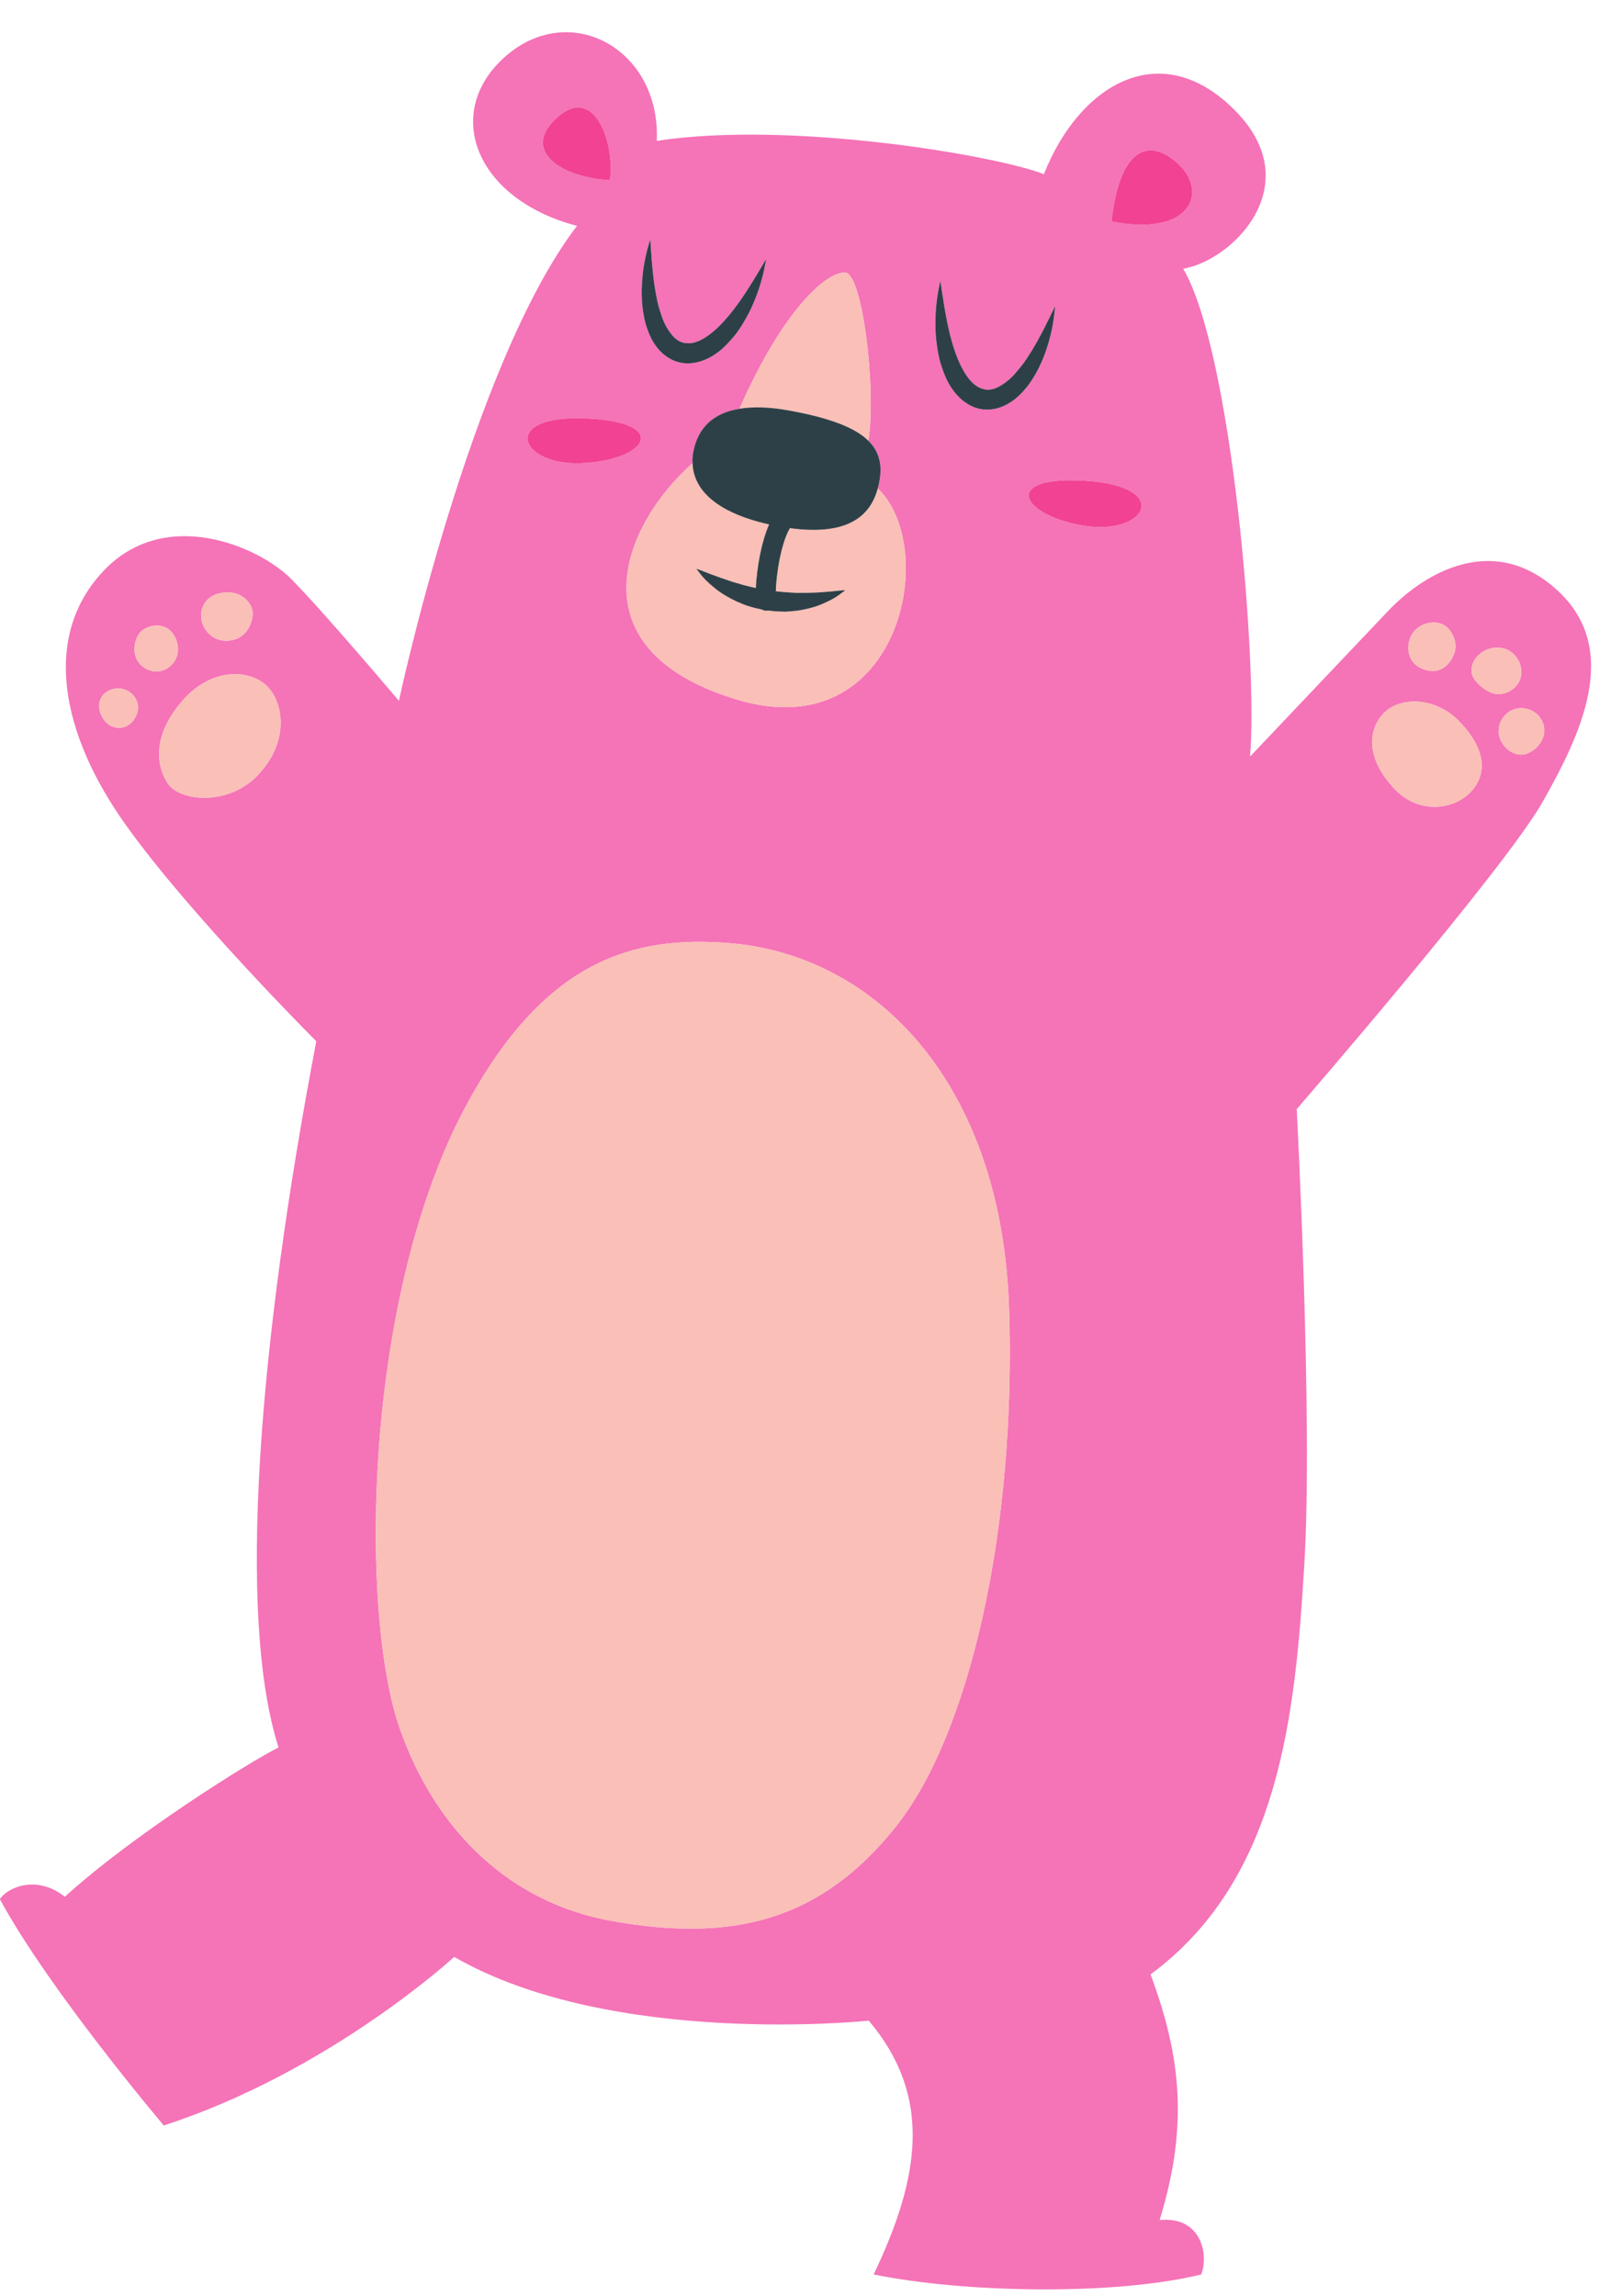 <?xml version="1.0" encoding="UTF-8"?><svg xmlns="http://www.w3.org/2000/svg" xmlns:xlink="http://www.w3.org/1999/xlink" height="584.3" preserveAspectRatio="xMidYMid meet" version="1.0" viewBox="95.2 2.2 412.8 584.3" width="412.8" zoomAndPan="magnify"><g><g id="change1_1"><path d="M 484.012 193.926 C 480.668 195.367 476.867 192.129 476.609 188.684 C 476.402 186.113 478.102 183.547 480.516 182.723 C 482.93 181.902 485.859 182.879 487.246 184.984 C 489.562 188.43 487.504 192.438 484.012 193.926 Z M 475.531 178.766 C 473.422 178.305 470.34 175.836 469.824 173.781 C 469.414 172.188 470.031 170.492 471.16 169.258 C 473.062 167.102 476.453 166.379 479.023 167.664 C 481.645 169 483.031 172.289 482.109 175.016 C 481.234 177.531 478.152 179.383 475.531 178.766 Z M 470.184 202.973 C 466.176 208.164 456.668 209.91 450.09 202.973 C 443.461 195.984 442.945 188.891 446.902 184.215 C 451.066 179.281 460.316 179.535 466.277 185.5 C 472.242 191.461 474.246 197.781 470.184 202.973 Z M 454.098 164.531 C 455.281 161.602 458.469 160.16 461.398 160.777 C 464.324 161.395 466.176 165.301 465.508 167.82 C 464.891 170.336 462.477 173.832 458.363 172.805 C 453.586 171.621 452.969 167.461 454.098 164.531 Z M 378.086 58.555 C 380.039 40.516 387.234 36.711 395.047 43.906 C 402.809 51.156 398.184 62.562 378.086 58.555 Z M 371.637 136.078 C 355.086 133.66 349.484 123.176 371.531 124.566 C 393.527 126.004 387.055 138.285 371.637 136.078 Z M 351.5 105.105 C 349.348 106.332 346.32 106.926 343.594 106.008 C 340.879 105.109 338.926 103.188 337.574 101.266 C 336.176 99.328 335.414 97.219 334.754 95.23 C 334.082 93.234 333.793 91.262 333.551 89.41 C 333.312 87.562 333.25 85.812 333.27 84.207 C 333.27 81 333.633 78.363 333.934 76.539 C 334.273 74.719 334.52 73.691 334.52 73.691 C 334.52 73.691 334.707 74.742 334.957 76.555 C 335.23 78.363 335.621 80.93 336.207 83.93 C 336.816 86.918 337.645 90.363 339.016 93.703 C 340.355 96.941 342.512 100.402 345.168 101.121 C 346.41 101.586 347.805 101.43 349.227 100.699 C 350.625 99.98 352.031 98.902 353.234 97.621 C 354.387 96.285 355.539 94.949 356.465 93.512 C 357.402 92.098 358.266 90.703 359.012 89.371 C 360.504 86.703 361.637 84.395 362.445 82.746 C 363.23 81.082 363.727 80.141 363.727 80.141 C 363.727 80.141 363.645 81.199 363.422 83.027 C 363.156 84.852 362.703 87.496 361.703 90.543 C 360.73 93.602 359.246 97.141 356.668 100.551 C 355.316 102.199 353.73 103.914 351.5 105.105 Z M 323.113 467.211 C 303.84 491.266 281.434 496.559 250.906 491.109 C 225.516 486.586 206.297 468.754 196.941 442.133 C 186.66 412.836 187.434 331.531 214.414 282.504 C 234.152 246.68 256.199 240.309 280.559 242.207 C 318.488 245.188 350.098 278.34 351.996 334.977 C 353.898 391.559 341.926 443.672 323.113 467.211 Z M 244.281 108.684 C 266.328 109.66 259.699 119.477 242.945 120.094 C 227.371 120.66 222.23 107.758 244.281 108.684 Z M 237.113 31.984 C 246.52 23.711 251.711 38.562 250.426 48.07 C 237.371 47.301 227.758 40.207 237.113 31.984 Z M 258.637 73.492 C 258.863 70.293 259.441 67.672 259.887 65.887 C 260.371 64.109 260.695 63.102 260.695 63.102 C 260.695 63.102 260.801 64.156 260.895 65.992 C 261.023 67.824 261.199 70.395 261.574 73.43 C 261.758 74.941 262.031 76.559 262.367 78.223 C 262.676 79.902 263.242 81.578 263.805 83.25 C 264.434 84.887 265.328 86.422 266.352 87.613 C 267.391 88.824 268.621 89.496 269.949 89.535 C 272.68 89.879 275.984 87.484 278.449 84.992 C 280.98 82.418 283.051 79.543 284.742 77.008 C 286.418 74.453 287.754 72.223 288.688 70.648 C 289.602 69.066 290.176 68.168 290.176 68.168 C 290.176 68.168 290.012 69.207 289.641 71.027 C 289.23 72.828 288.57 75.402 287.359 78.375 C 286.77 79.867 286.051 81.465 285.129 83.086 C 284.207 84.707 283.191 86.426 281.816 88.02 C 280.453 89.609 278.949 91.277 276.926 92.543 C 274.945 93.809 272.41 94.852 269.559 94.656 C 266.688 94.477 264.109 92.781 262.578 90.832 C 260.965 88.887 260.145 86.699 259.516 84.66 C 258.418 80.531 258.383 76.691 258.637 73.492 Z M 310.316 71.574 C 314.738 71.871 318.258 101.312 316.203 114.375 C 318.965 117.098 319.742 120.398 319.047 124.461 C 318.945 125.18 318.789 125.852 318.586 126.52 C 334.621 141.832 324.137 193.074 282.301 180.121 C 240.52 167.223 253.934 135.562 271.406 120.145 L 271.457 120.145 C 271.355 119.168 271.457 118.141 271.664 117.062 C 272.867 111.113 276.629 107.305 283.488 106.219 C 283.477 106.211 283.414 106.168 283.414 106.168 C 294.938 80.148 305.891 71.281 310.316 71.574 Z M 161.309 198.965 C 153.699 207.547 141.008 206.211 137.922 201.637 C 134.891 197.062 133.965 189.457 141.469 180.719 C 148.715 172.289 157.914 172.547 162.438 176.195 C 167.012 179.793 169.375 189.918 161.309 198.965 Z M 130.266 170.492 C 128.723 168.074 129.441 164.273 131.344 162.68 C 133.297 161.137 136.945 160.727 138.949 163.141 C 140.699 165.199 141.469 169.156 138.539 171.727 C 135.559 174.293 131.754 172.855 130.266 170.492 Z M 130.008 183.957 C 129.031 186.578 126.617 188.066 123.996 187.195 C 121.32 186.32 119.883 182.672 120.602 180.566 C 121.578 177.789 124.609 176.914 126.871 177.688 C 129.598 178.613 130.984 181.387 130.008 183.957 Z M 146.559 157.387 C 147.586 153.43 151.746 152.656 154.422 153.07 C 157.094 153.43 159.969 156.051 159.457 159.133 C 158.992 162.164 157.195 164.734 153.805 165.199 C 148.867 165.969 145.527 161.293 146.559 157.387 Z M 491.719 152.605 C 475.582 137.598 457.902 147.672 448.238 157.949 C 438.527 168.18 413.344 194.75 413.344 194.75 C 415.348 171.414 408.77 91.859 396.332 70.582 C 408.77 68.578 428.301 49.305 409.539 30.34 C 390.781 11.324 370.02 23.453 360.871 46.527 C 348.484 41.699 296.27 32.859 262.348 38.051 C 263.375 14.871 240.555 2.176 224.059 16.359 C 207.613 30.547 215.988 52.852 242.047 59.688 C 214.961 95.148 196.719 180.566 196.719 180.566 C 196.719 180.566 177.238 157.488 169.117 149.367 C 160.996 141.301 137.203 130.867 121.477 147.57 C 105.75 164.273 110.84 189.148 127.078 211.965 C 143.266 234.785 175.695 267.215 175.695 267.215 C 160.996 344.203 155.449 413.637 166.086 446.941 C 158.699 450.633 129.043 469.164 111.695 484.953 C 104.758 479.426 97.418 482.316 95.152 485.535 C 107.691 508.715 136.879 543.156 136.879 543.156 C 179.074 529.488 210.801 500.254 210.801 500.254 C 251.043 523.434 316.297 516.48 316.297 516.48 C 332.602 535.75 329.363 556.359 317.543 581.078 C 341.031 585.859 379.305 586.426 400.891 581.078 C 402.871 576.219 401.039 566.168 390.324 567.23 C 397.531 543.801 396.012 526.129 388.008 504.707 C 421.051 480.398 424.855 437.793 427.117 400.941 C 429.43 364.094 425.215 284.484 425.215 284.484 C 425.215 284.484 478.051 223.48 487.762 206.363 C 497.426 189.301 507.91 167.613 491.719 152.605" fill="#f573b7"/></g><g id="change2_1"><path d="M 395.047 43.906 C 387.234 36.711 380.039 40.516 378.086 58.555 C 398.184 62.562 402.809 51.156 395.047 43.906 Z M 371.531 124.566 C 349.484 123.176 355.086 133.66 371.637 136.078 C 387.055 138.285 393.527 126.004 371.531 124.566 Z M 242.945 120.094 C 259.699 119.477 266.328 109.66 244.281 108.684 C 222.23 107.758 227.371 120.66 242.945 120.094 Z M 250.426 48.07 C 237.371 47.301 227.758 40.207 237.113 31.984 C 246.52 23.711 251.711 38.562 250.426 48.07" fill="#f14293"/></g><g id="change3_1"><path d="M 280.559 242.207 C 256.199 240.309 234.152 246.68 214.414 282.504 C 187.434 331.531 186.66 412.836 196.941 442.133 C 206.297 468.754 225.516 486.586 250.906 491.109 C 281.434 496.559 303.84 491.266 323.113 467.211 C 341.926 443.672 353.898 391.559 351.996 334.977 C 350.098 278.34 318.488 245.188 280.559 242.207 Z M 487.246 184.984 C 485.859 182.879 482.93 181.902 480.516 182.723 C 478.102 183.547 476.402 186.113 476.609 188.684 C 476.867 192.129 480.668 195.367 484.012 193.926 C 487.504 192.438 489.562 188.43 487.246 184.984 Z M 482.109 175.016 C 483.031 172.289 481.645 169 479.023 167.664 C 476.453 166.379 473.062 167.102 471.16 169.258 C 470.031 170.492 469.414 172.188 469.824 173.781 C 470.34 175.836 473.422 178.305 475.531 178.766 C 478.152 179.383 481.234 177.531 482.109 175.016 Z M 446.902 184.215 C 442.945 188.891 443.461 195.984 450.09 202.973 C 456.668 209.91 466.176 208.164 470.184 202.973 C 474.246 197.781 472.242 191.461 466.277 185.5 C 460.316 179.535 451.066 179.281 446.902 184.215 Z M 458.363 172.805 C 462.477 173.832 464.891 170.336 465.508 167.82 C 466.176 165.301 464.324 161.395 461.398 160.777 C 458.469 160.16 455.281 161.602 454.098 164.531 C 452.969 167.461 453.586 171.621 458.363 172.805 Z M 283.488 106.219 C 286.887 105.68 290.984 105.762 296.023 106.68 C 306.441 108.574 312.816 111.039 316.203 114.375 C 318.258 101.312 314.738 71.871 310.316 71.574 C 305.891 71.281 294.938 80.148 283.414 106.168 C 283.414 106.168 283.477 106.211 283.488 106.219 Z M 296.238 136.621 C 294.039 140.293 292.727 148.281 292.652 152.68 C 294.414 152.891 296.172 153.008 297.859 153.102 C 300.066 153.105 302.172 153.09 304.004 152.945 C 305.828 152.809 307.414 152.695 308.523 152.551 C 309.641 152.434 310.316 152.402 310.316 152.402 C 310.316 152.402 309.82 152.828 308.883 153.508 C 307.957 154.195 306.535 155.051 304.703 155.812 C 302.891 156.641 300.621 157.25 298.129 157.617 C 296.883 157.711 295.578 157.953 294.254 157.852 C 293.039 157.848 291.812 157.723 290.586 157.59 C 290.566 157.594 290.551 157.605 290.531 157.609 C 290.414 157.621 290.293 157.633 290.176 157.633 C 289.754 157.633 289.367 157.496 289.012 157.309 C 288.105 157.125 287.203 156.93 286.336 156.656 C 285.047 156.344 283.867 155.766 282.707 155.305 C 280.441 154.23 278.445 153.02 276.93 151.73 C 275.383 150.516 274.215 149.262 273.527 148.395 C 272.816 147.504 272.441 146.957 272.441 146.957 C 272.441 146.957 273.074 147.156 274.133 147.578 C 275.211 148.02 276.645 148.547 278.387 149.18 C 279.246 149.473 280.184 149.793 281.172 150.133 C 282.141 150.492 283.219 150.703 284.266 151.066 C 285.34 151.344 286.441 151.617 287.566 151.859 C 287.762 147.195 288.887 140.285 290.941 135.676 C 277.922 132.762 271.695 127.113 271.457 120.145 L 271.406 120.145 C 253.934 135.562 240.52 167.223 282.301 180.121 C 324.137 193.074 334.621 141.832 318.586 126.52 C 316.586 133.977 310.414 138.531 296.238 136.621 Z M 162.438 176.195 C 157.914 172.547 148.715 172.289 141.469 180.719 C 133.965 189.457 134.891 197.062 137.922 201.637 C 141.008 206.211 153.699 207.547 161.309 198.965 C 169.375 189.918 167.012 179.793 162.438 176.195 Z M 153.805 165.199 C 157.195 164.734 158.992 162.164 159.457 159.133 C 159.969 156.051 157.094 153.43 154.422 153.07 C 151.746 152.656 147.586 153.43 146.559 157.387 C 145.527 161.293 148.867 165.969 153.805 165.199 Z M 138.949 163.141 C 136.945 160.727 133.297 161.137 131.344 162.68 C 129.441 164.273 128.723 168.074 130.266 170.492 C 131.754 172.855 135.559 174.293 138.539 171.727 C 141.469 169.156 140.699 165.199 138.949 163.141 Z M 130.008 183.957 C 129.031 186.578 126.617 188.066 123.996 187.195 C 121.32 186.32 119.883 182.672 120.602 180.566 C 121.578 177.789 124.609 176.914 126.871 177.688 C 129.598 178.613 130.984 181.387 130.008 183.957" fill="#fabfb7"/></g><g id="change4_1"><path d="M 363.422 83.027 C 363.645 81.199 363.727 80.141 363.727 80.141 C 363.727 80.141 363.23 81.082 362.445 82.746 C 361.637 84.395 360.504 86.703 359.012 89.371 C 358.266 90.703 357.402 92.098 356.465 93.512 C 355.539 94.949 354.387 96.285 353.234 97.621 C 352.031 98.902 350.625 99.98 349.227 100.699 C 347.805 101.43 346.41 101.586 345.168 101.121 C 342.512 100.402 340.355 96.941 339.016 93.703 C 337.645 90.363 336.816 86.918 336.207 83.93 C 335.621 80.93 335.23 78.363 334.957 76.555 C 334.707 74.742 334.52 73.691 334.52 73.691 C 334.52 73.691 334.273 74.719 333.934 76.539 C 333.633 78.363 333.27 81 333.27 84.207 C 333.25 85.812 333.312 87.562 333.551 89.41 C 333.793 91.262 334.082 93.234 334.754 95.23 C 335.414 97.219 336.176 99.328 337.574 101.266 C 338.926 103.188 340.879 105.109 343.594 106.008 C 346.32 106.926 349.348 106.332 351.5 105.105 C 353.73 103.914 355.316 102.199 356.668 100.551 C 359.246 97.141 360.73 93.602 361.703 90.543 C 362.703 87.496 363.156 84.852 363.422 83.027 Z M 262.578 90.832 C 264.109 92.781 266.688 94.477 269.559 94.656 C 272.41 94.852 274.945 93.809 276.926 92.543 C 278.949 91.277 280.453 89.609 281.816 88.02 C 283.191 86.426 284.207 84.707 285.129 83.086 C 286.051 81.465 286.77 79.867 287.359 78.375 C 288.57 75.402 289.23 72.828 289.641 71.027 C 290.012 69.207 290.176 68.168 290.176 68.168 C 290.176 68.168 289.602 69.066 288.688 70.648 C 287.754 72.223 286.418 74.453 284.742 77.008 C 283.051 79.543 280.98 82.418 278.449 84.992 C 275.984 87.484 272.68 89.879 269.949 89.535 C 268.621 89.496 267.391 88.824 266.352 87.613 C 265.328 86.422 264.434 84.887 263.805 83.25 C 263.242 81.578 262.676 79.902 262.367 78.223 C 262.031 76.559 261.758 74.941 261.574 73.43 C 261.199 70.395 261.023 67.824 260.895 65.992 C 260.801 64.156 260.695 63.102 260.695 63.102 C 260.695 63.102 260.371 64.109 259.887 65.887 C 259.441 67.672 258.863 70.293 258.637 73.492 C 258.383 76.691 258.418 80.531 259.516 84.66 C 260.145 86.699 260.965 88.887 262.578 90.832 Z M 296.023 106.68 C 306.441 108.574 312.816 111.039 316.203 114.375 C 318.965 117.098 319.742 120.398 319.047 124.461 C 318.945 125.18 318.789 125.852 318.586 126.52 C 316.586 133.977 310.414 138.531 296.238 136.621 C 294.039 140.293 292.727 148.281 292.652 152.68 C 294.414 152.891 296.172 153.008 297.859 153.102 C 300.066 153.105 302.172 153.09 304.004 152.945 C 305.828 152.809 307.414 152.695 308.523 152.551 C 309.641 152.434 310.316 152.402 310.316 152.402 C 310.316 152.402 309.82 152.828 308.883 153.508 C 307.957 154.195 306.535 155.051 304.703 155.812 C 302.891 156.641 300.621 157.25 298.129 157.617 C 296.883 157.711 295.578 157.953 294.254 157.852 C 293.039 157.848 291.812 157.723 290.586 157.59 C 290.566 157.594 290.551 157.605 290.531 157.609 C 290.414 157.621 290.293 157.633 290.176 157.633 C 289.754 157.633 289.367 157.496 289.012 157.309 C 288.105 157.125 287.203 156.93 286.336 156.656 C 285.047 156.344 283.867 155.766 282.707 155.305 C 280.441 154.23 278.445 153.02 276.93 151.73 C 275.383 150.516 274.215 149.262 273.527 148.395 C 272.816 147.504 272.441 146.957 272.441 146.957 C 272.441 146.957 273.074 147.156 274.133 147.578 C 275.211 148.02 276.645 148.547 278.387 149.18 C 279.246 149.473 280.184 149.793 281.172 150.133 C 282.141 150.492 283.219 150.703 284.266 151.066 C 285.34 151.344 286.441 151.617 287.566 151.859 C 287.762 147.195 288.887 140.285 290.941 135.676 C 277.922 132.762 271.695 127.113 271.457 120.145 C 271.355 119.168 271.457 118.141 271.664 117.062 C 272.867 111.113 276.629 107.305 283.488 106.219 C 286.887 105.68 290.984 105.762 296.023 106.68" fill="#2e4047"/></g></g></svg>